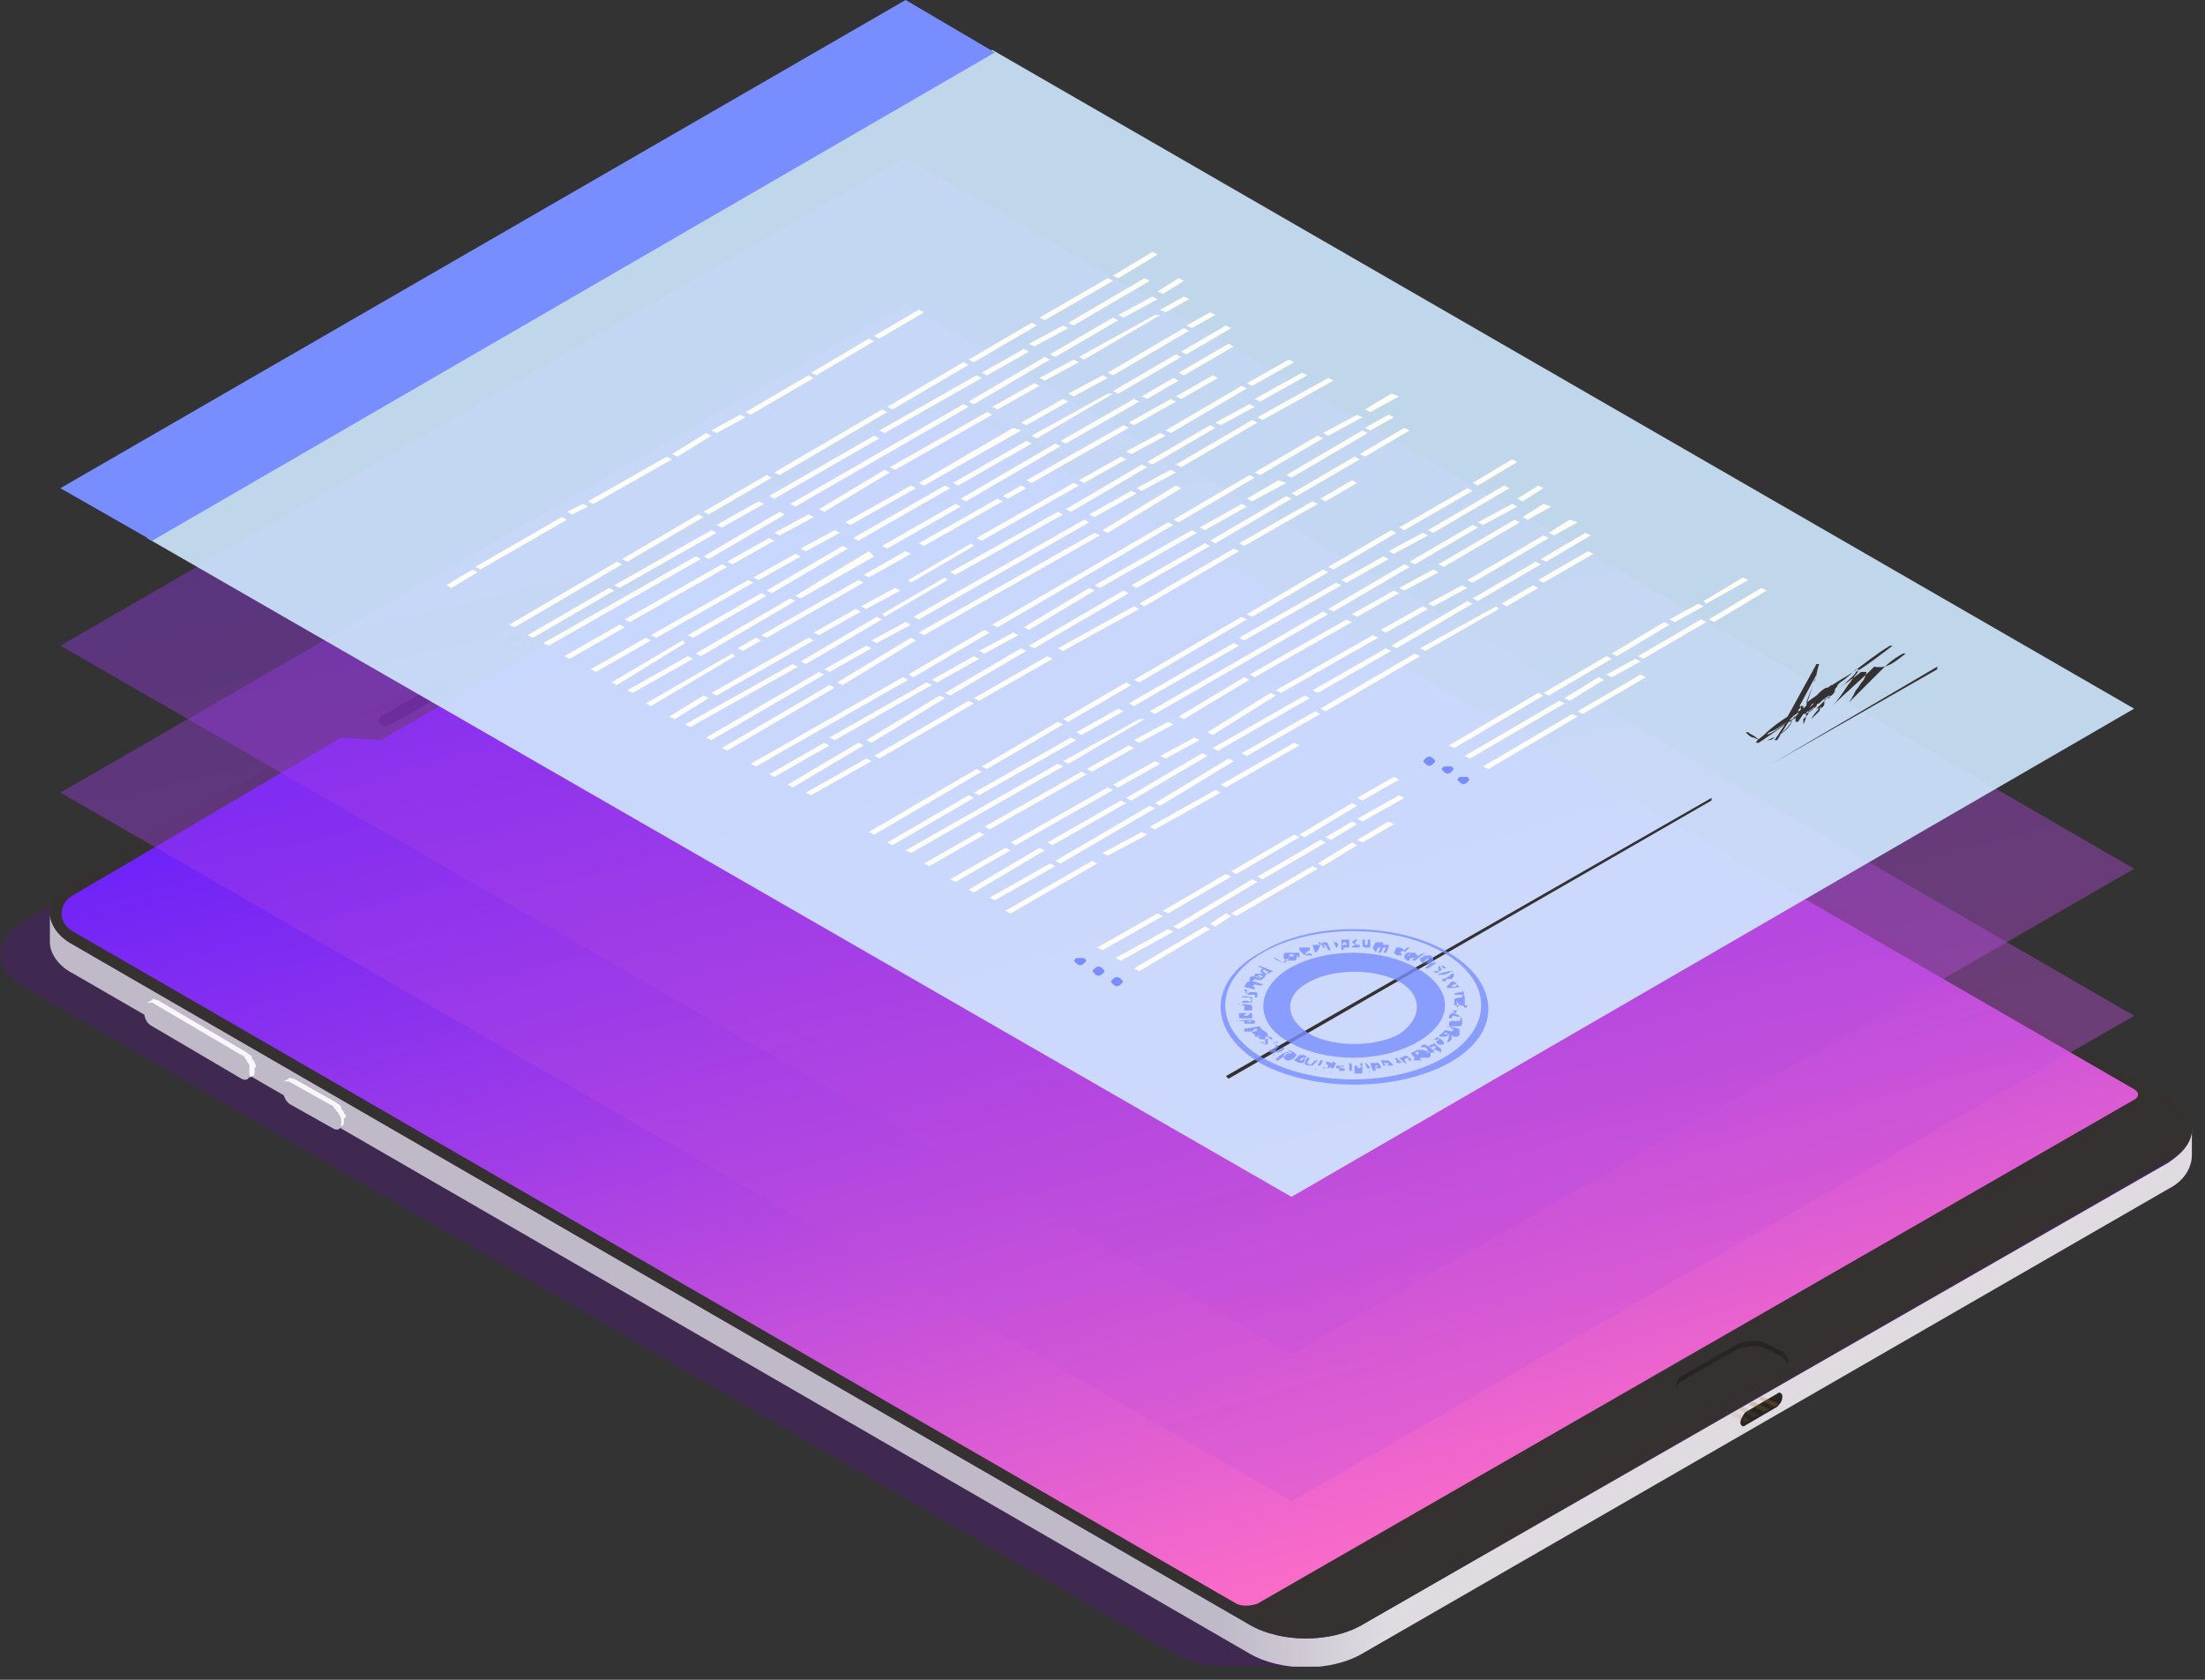 <?xml version="1.0" encoding="UTF-8"?> <svg xmlns="http://www.w3.org/2000/svg" width="84" height="64" viewBox="0 0 84 64" fill="none"><rect x="0" y="0" width="84" height="64" fill="#333333" stroke="none"/> <g clip-path="url(#clip0_337_6004)"> <path opacity="0.4" d="M82.5 42.8L38.7 17.5C38.1 17.2 37.3 17 36.6 17H33.8C33 17 32.3 17.2 31.7 17.5L0.9 35.1C-0.3 35.8 -0.3 36.9 0.9 37.6L44.7 63C45.3 63.3 46 63.5 46.7 63.5H49.6C50.4 63.5 51.2 63.3 51.8 63L82.5 45.3C83.6 44.6 83.6 43.5 82.5 42.8Z" fill="#50197C"></path> <path d="M2.8 35.8L48.5 62.3L81.1 43.5C81.9 43 83.5 42.4 82.6 41.9L37.1 15.6C36.8 15.4 34.4 15.5 34.1 15.7L2.4 34C1.8 34.7 2.3 35.5 2.8 35.8Z" fill="url(#paint0_linear_337_6004)"></path> <path d="M83.5 43C83.5 43.5 83.2 43.9 82.6 44.3L51.9 61.9C50.7 62.6 48.8 62.6 47.6 61.9L2.8 36C2.2 35.7 1.9 35.2 1.9 34.8V35.9C1.9 36.3 2.2 36.8 2.8 37.1L47.6 63C48.8 63.7 50.7 63.7 51.9 63L82.6 45.3C83.2 45 83.5 44.5 83.5 44V43Z" fill="url(#paint1_linear_337_6004)"></path> <path d="M9.2 40.3L5.8 38.3C5.6 38.2 5.5 38.3 5.5 38.5V38.6C5.5 38.8 5.6 39 5.8 39.1L9.2 41.1C9.4 41.2 9.5 41.1 9.5 40.9V40.8C9.5 40.6 9.4 40.3 9.2 40.3Z" fill="#C0B9C8"></path> <path d="M9.7 40.5C9.7 40.4 9.6 40.4 9.6 40.3C9.6 40.2 9.5 40.2 9.4 40.1L6 38.1C5.9 38.1 5.8 38 5.8 38.1L5.6 38.2C5.7 38.2 5.7 38.2 5.8 38.2L9.2 40.2C9.3 40.2 9.3 40.3 9.4 40.4C9.4 40.5 9.5 40.5 9.5 40.6C9.5 40.7 9.5 40.7 9.5 40.8V40.9C9.5 41 9.5 41.1 9.4 41.1L9.6 41C9.7 41 9.7 40.9 9.7 40.8V40.7C9.8 40.6 9.7 40.5 9.7 40.5Z" fill="#F9F7FB"></path> <path d="M13.1 42.4C13.1 42.3 13 42.3 13 42.2C13 42.1 12.9 42.1 12.8 42L11.2 41.1C11.1 41.1 11 41 11 41.1L10.8 41.2C10.9 41.2 10.9 41.2 11 41.2L12.6 42.1C12.7 42.1 12.7 42.2 12.8 42.3C12.8 42.4 12.9 42.4 12.9 42.5C12.9 42.6 12.9 42.6 12.9 42.7V42.8C12.9 42.9 12.9 43 12.8 43L13 42.9C13.1 42.9 13.1 42.8 13.1 42.7V42.6C13.2 42.6 13.2 42.5 13.1 42.4Z" fill="#F9F7FB"></path> <path d="M12.7 42.2L11.1 41.3C10.9 41.2 10.8 41.3 10.8 41.5V41.6C10.8 41.8 10.9 42 11.1 42.1L12.7 43C12.9 43.1 13 43 13 42.8V42.7C13 42.5 12.8 42.3 12.7 42.2Z" fill="#C0B9C8"></path> <path d="M82.6 41.8L37.8 15.8C36.6 15.1 34.7 15.1 33.5 15.8L2.8 33.5C1.6 34.2 1.6 35.3 2.8 36L47.6 61.9C48.8 62.6 50.7 62.6 51.9 61.9L82.6 44.2C83.8 43.6 83.8 42.5 82.6 41.8ZM81.3 41.9L47.9 61.1C47.6 61.2 47.3 61.2 47.1 61.1L2.8 35.5C2.2 35.2 2.2 34.4 2.8 34.1L13 28.1L14.5 28.2L25.6 21.8L25.4 21L33.6 16.3C34.9 15.6 36.5 15.6 37.7 16.3L81.3 41.5C81.5 41.6 81.5 41.8 81.3 41.9Z" fill="#353131"></path> <path d="M67.9 51.5L67.3 51.2C67 51 66.5 51.1 66.2 51.2L64.1 52.4C64 52.5 63.9 52.5 63.9 52.6C63.8 52.8 63.9 53 64.1 53.1L64.7 53.4C65 53.6 65.5 53.5 65.8 53.4L67.9 52.2C68 52.1 68.1 52.1 68.1 52C68.2 51.9 68.1 51.7 67.9 51.5Z" fill="#262424"></path> <path d="M67.9 51.7L67.3 51.4C67 51.2 66.5 51.3 66.2 51.4L64.1 52.6C64 52.7 63.9 52.7 63.9 52.8V52.9C63.9 53 64 53.1 64.1 53.1L64.7 53.4C65 53.6 65.5 53.5 65.8 53.4L67.9 52.2C68 52.1 68.1 52.1 68.1 52V51.9C68.1 51.9 68 51.8 67.9 51.7Z" fill="#353131"></path> <path d="M20 24.7C19.8 24.8 19.5 24.8 19.3 24.7C19.1 24.6 19.1 24.4 19.3 24.3C19.5 24.2 19.8 24.2 20 24.3C20.1 24.4 20.1 24.6 20 24.7Z" fill="#191414"></path> <path opacity="0.1" d="M19.4 24.6C19.5 24.7 19.8 24.7 19.9 24.6C20 24.5 20 24.4 19.9 24.3C19.8 24.2 19.5 24.2 19.4 24.3C19.2 24.4 19.2 24.6 19.4 24.6Z" fill="#D0D6D6"></path> <path opacity="0.1" d="M19.5 24.6C19.6 24.6 19.7 24.6 19.8 24.6C19.9 24.6 19.9 24.5 19.8 24.4C19.7 24.4 19.6 24.4 19.5 24.4C19.4 24.5 19.4 24.5 19.5 24.6Z" fill="#D0D6D6"></path> <path opacity="0.2" d="M19.6 24.5C19.7 24.5 19.7 24.5 19.6 24.5C19.6 24.4 19.6 24.4 19.6 24.5C19.5 24.5 19.5 24.5 19.6 24.5Z" fill="#D0D6D6"></path> <path d="M24.3 21.7L22.2 22.9C22.1 23 22.1 23.1 22.2 23.2C22.3 23.3 22.5 23.3 22.6 23.2L24.7 22C24.8 21.9 24.8 21.8 24.7 21.7C24.6 21.6 24.4 21.6 24.3 21.7Z" fill="#191414"></path> <path d="M16.6 26.1L14.5 27.3C14.4 27.4 14.4 27.5 14.5 27.6C14.6 27.7 14.8 27.7 14.9 27.6L17 26.4C17.1 26.3 17.1 26.2 17 26.1C16.9 26 16.7 26 16.6 26.1Z" fill="#191414"></path> <path d="M67.7 53.6L66.5 54.3C66.4 54.4 66.3 54.3 66.3 54.2C66.3 54.1 66.4 53.9 66.5 53.8L67.7 53.1C67.8 53 67.9 53.1 67.9 53.2C67.9 53.4 67.8 53.5 67.7 53.6Z" fill="#262424"></path> <mask id="mask0_337_6004" style="mask-type:luminance" maskUnits="userSpaceOnUse" x="66" y="53" width="2" height="2"> <path d="M67.7 53.6L66.5 54.3C66.4 54.4 66.3 54.3 66.3 54.2C66.3 54.1 66.4 53.9 66.5 53.8L67.7 53.1C67.8 53 67.9 53.1 67.9 53.2C67.9 53.4 67.8 53.5 67.7 53.6Z" fill="white"></path> </mask> <g mask="url(#mask0_337_6004)"> <path d="M66.1 53.8L65.9 53.9L66.5 54.2L66.7 54.1L66.1 53.8ZM66.4 53.6L66.2 53.7L66.8 54L67 53.9L66.4 53.6ZM66.8 53.4L66.6 53.5L67.2 53.8L67.4 53.7L66.8 53.4ZM67.1 53.2L67 53.3L67.6 53.6L67.8 53.5L67.1 53.2Z" fill="#9E6512"></path> </g> <path opacity="0.4" d="M34.5 11.6L2.3 30.2L49.2 57.2L81.3 38.7L34.5 11.6Z" fill="url(#paint2_linear_337_6004)"></path> <path opacity="0.4" d="M34.5 6L2.3 24.6L49.2 51.6L81.3 33.1L34.5 6Z" fill="url(#paint3_linear_337_6004)"></path> <path opacity="0.9" d="M81.3 27L49.2 45.6L5.6 20.5L37.8 1.9L81.3 27Z" fill="#CFE9FF"></path> <path d="M37.9 2L5.8 20.6L2.3 18.6L34.5 0L37.9 2Z" fill="#788EFF"></path> <path d="M41 36.5C40.9 36.6 40.9 36.6 41 36.7C41.1 36.8 41.2 36.8 41.3 36.7C41.4 36.6 41.4 36.6 41.3 36.5C41.3 36.5 41.1 36.5 41 36.5ZM41.7 36.9C41.6 37 41.6 37 41.7 37.1C41.8 37.2 41.9 37.2 42 37.1C42.1 37 42.1 37 42 36.9C41.9 36.8 41.8 36.8 41.7 36.9ZM42.4 37.3C42.3 37.4 42.3 37.4 42.4 37.5C42.5 37.6 42.6 37.6 42.7 37.5C42.8 37.4 42.8 37.4 42.7 37.3C42.6 37.2 42.5 37.2 42.4 37.3Z" fill="#788EFF"></path> <path d="M46.7 41L46.8 41.1L65.2 30.5V30.4L46.7 41Z" fill="#353131"></path> <path d="M73.8 25.4L67.5 29.1L73.8 25.5V25.4Z" fill="#353131"></path> <path d="M72.6 24.9H72.5C72.1 25.1 71.8 25.4 71.6 25.6C71.2 26 70.8 26.4 70.4 26.8C70.5 26.7 70.6 26.5 70.7 26.3C70.8 26.2 70.9 26 71 25.9C71.1 25.7 71.1 25.6 71.1 25.6C71 25.6 71 25.6 70.9 25.6C70.9 25.6 70.4 26 70.2 26.1L70.1 26.2C70.2 26.1 70.7 25.7 70.7 25.6C71.2 25.3 71.7 24.9 72.1 24.6C72.1 24.6 72.1 24.6 72 24.6C71.5 24.9 71 25.3 70.6 25.6C70.3 25.8 70.1 25.9 69.8 26.1C69.7 26.1 69.7 26.2 69.6 26.2C69.5 26.2 69.3 26.4 69.3 26.4C69.3 26.4 69.3 26.4 69.2 26.5C69.2 26.5 68.9 26.7 68.8 26.8C68.9 26.5 69 26.3 69.1 26C69.2 25.8 69.2 25.6 69.3 25.3C69.2 25.3 69.2 25.3 69.2 25.3L68.1 27.3C67.8 27.5 67.5 27.7 67.2 28C67.1 28.1 66.9 28.2 66.9 28.3H67C67.3 28.1 67.6 27.9 68 27.6L67.6 28.2H67.7L68.2 27.4L68.3 27.3C68.4 27.2 68.5 27.2 68.5 27.1V27.2C68.4 27.3 68.3 27.4 68.1 27.5H68.2C68.3 27.4 68.3 27.4 68.4 27.3C68.4 27.3 68.4 27.4 68.3 27.4C68.2 27.7 68 27.9 67.6 28.1C67.5 28.1 67.4 28.2 67.3 28.2C67.2 28.2 67 28.2 66.9 28.1C66.8 28 66.7 28 66.6 27.9C66.6 27.9 66.6 27.9 66.5 27.9C66.6 28 66.7 28.1 66.8 28.1C67 28.2 67.1 28.2 67.3 28.2C67.4 28.2 67.5 28.2 67.6 28.1C68 27.9 68.2 27.6 68.3 27.4C68.3 27.4 68.3 27.3 68.4 27.3V27.5C68.5 27.5 68.5 27.5 68.5 27.5L68.7 27.2C68.9 27.2 69.1 27 69.2 26.9C69.2 27 69.2 27 69.3 27C69.4 27 69.5 26.9 69.5 26.8C69.5 26.8 69.5 26.8 69.5 26.7C69.6 26.6 69.6 26.6 69.6 26.6C69.8 26.5 69.9 26.4 69.9 26.3C69.9 26.2 70 26.2 70 26.1C70 26.1 70 26.1 70.1 26C70.3 25.9 70.7 25.5 70.7 25.5C70.8 25.5 70.8 25.5 70.8 25.5C70.8 25.5 70.8 25.6 70.7 25.7C70.6 25.8 70.5 26 70.4 26.1C70.2 26.4 70 26.7 69.8 26.9C70.3 26.4 70.9 25.9 71.4 25.4C71.9 25.5 72.2 25.2 72.6 24.9C72.6 25 72.6 25 72.6 24.9ZM68.1 27.5C67.8 27.7 67.6 27.9 67.3 28L67.4 27.9C67.7 27.8 67.9 27.6 68.1 27.5ZM69.1 26.8C69 26.9 69 26.9 68.9 27C69 26.9 69 26.8 69.1 26.8ZM68.9 27.1C68.9 27 68.9 27 68.9 27.1C69 27 69.1 27 69.1 26.9V27C69 27 69 27.1 68.9 27.1C68.9 27.2 68.9 27.2 68.8 27.3C68.8 27.2 68.8 27.1 68.9 27.1ZM68.7 27.1C68.8 27 68.7 27 68.7 27.1ZM69.2 25.7C69.2 25.8 69.1 25.9 69.1 26C69 26.3 68.9 26.6 68.8 26.9L68.7 27V26.9C68.6 26.9 68.5 26.9 68.5 27L69.2 25.7ZM68.5 27.1C68.5 27 68.6 27 68.6 26.9V27C68.6 27.1 68.5 27.1 68.5 27.1ZM68.7 27.6V27.4L68.8 27.3C68.8 27.4 68.7 27.6 68.7 27.6ZM69.3 27.1C69.2 27.2 69.1 27.3 69 27.4C69.1 27.2 69.2 27.1 69.4 26.9C69.4 26.9 69.3 27.1 69.3 27.1ZM69.5 26.8C69.4 26.8 69.4 26.8 69.5 26.8ZM69.5 26.7L69.4 26.8C69.3 26.9 69.3 26.9 69.2 27V26.9C69.2 26.9 69.2 26.8 69.3 26.8C69.4 26.7 69.5 26.6 69.7 26.5C69.7 26.5 69.7 26.5 69.7 26.6C69.6 26.6 69.5 26.6 69.5 26.7ZM69.8 26.4C69.8 26.3 69.9 26.3 69.9 26.3C69.8 26.3 69.8 26.4 69.8 26.4Z" fill="#353131"></path> <path opacity="0.8" d="M48 36.3C46 37.4 46 39.3 48 40.5C50 41.6 53.2 41.6 55.2 40.5C57.2 39.4 57.2 37.5 55.2 36.3C53.2 35.1 49.9 35.1 48 36.3ZM55 40.3C53.1 41.4 50 41.4 48.1 40.3C46.2 39.2 46.2 37.4 48.1 36.3C50 35.2 53.1 35.2 55 36.3C56.9 37.4 56.9 39.2 55 40.3ZM49.1 39.7C50.5 40.5 52.6 40.5 54 39.7C55.4 38.9 55.4 37.7 54 36.9C52.6 36.1 50.5 36.1 49.1 36.9C47.8 37.7 47.8 39 49.1 39.7ZM49.9 37.4C50.8 36.9 52.4 36.9 53.3 37.4C54.2 37.9 54.2 38.8 53.3 39.4C52.4 39.9 50.8 39.9 49.9 39.4C48.9 38.8 48.9 37.9 49.9 37.4ZM48.9 36.7L48.5 36.5H48.6L48.9 36.7C48.9 36.6 49.1 36.5 49.1 36.5C49.1 36.6 48.9 36.7 48.9 36.7ZM49.3 36.6C49.4 36.6 49.4 36.5 49.4 36.5C49.4 36.5 49.4 36.5 49.4 36.4L49.3 36.3H49.2H49.1H49C49 36.3 48.9 36.3 48.9 36.4C48.9 36.4 48.9 36.4 48.9 36.5L49 36.6H49.1C49.2 36.6 49.2 36.6 49.3 36.6ZM49.1 36.4C49.2 36.3 49.3 36.4 49.3 36.4C49.2 36.5 49.1 36.4 49.1 36.4ZM49.5 36.5L49.3 36.3H49.4C49.6 36.3 49.5 36.3 49.5 36.3C49.5 36.3 49.5 36.3 49.5 36.4V36.5ZM49.7 36.4H49.8H50C50 36.3 49.8 36.3 49.7 36.4C49.7 36.3 49.9 36.2 49.9 36.2V36.1C49.9 36.1 49.9 36.1 49.8 36.1H49.7H49.6H49.5C49.5 36.1 49.5 36.1 49.5 36.2L49.7 36.4ZM50.1 36.3L50 36H50.1C50.2 36 50.2 36 50.2 36C50.3 36 50.3 36 50.3 36C50.3 36 50.3 36 50.4 35.9C50.5 35.9 50.5 35.9 50.5 35.9C50.5 35.9 50.6 35.9 50.6 36L50.7 36.2H50.6L50.5 36C50.4 36 50.4 36 50.4 36L50.5 36.1H50.4L50.3 35.9C50.2 35.9 50.2 35.9 50.2 35.9L50.3 36C50.2 36.3 50.1 36.3 50.1 36.3ZM50.8 35.9C50.9 35.8 50.8 35.8 50.8 35.9ZM50.9 36.1L50.8 35.9H50.9C51 35.9 51 36.1 50.9 36.1ZM51.1 36.2C51.2 36.2 51.2 36.1 51.2 36.1C51.3 36.1 51.3 36.1 51.3 36.1C51.4 36.1 51.4 36.1 51.4 36.1C51.4 36.1 51.4 36.1 51.4 36V35.9C51.4 35.9 51.4 35.9 51.4 35.8H51.3C51.2 35.8 51.2 35.8 51.2 35.8C51.1 35.8 51.1 35.8 51.1 35.8C51.1 35.9 51.1 36.2 51.1 36.2ZM51.2 35.9C51.3 35.9 51.3 36 51.3 36C51.2 36 51.1 36 51.1 36L51.2 35.9ZM51.5 35.9C51.6 35.8 51.6 35.8 51.6 35.8H51.7C51.7 35.9 51.6 35.9 51.6 35.9L51.7 36H51.8C51.8 36.1 51.8 36.1 51.7 36.1H51.5C51.5 36 51.7 36 51.7 36C51.7 36 51.6 36 51.5 35.9C51.5 36 51.5 36 51.5 35.9ZM51.9 36V35.8H52V36C52.1 36 52.1 36 52.1 36V35.8H52.2V36.1H52.1C52 36.1 52 36.1 52 36.1C52 36.1 51.9 36.1 51.9 36C51.9 36.1 51.9 36.1 51.9 36ZM52.3 36.1L52.4 35.9H52.5C52.6 35.9 52.6 35.9 52.6 35.9C52.7 35.9 52.7 35.9 52.7 36H52.8C52.9 36 52.9 36 52.9 36C52.9 36 52.9 36 52.9 36.1L52.8 36.3H52.7L52.8 36.1C52.7 36.1 52.7 36.1 52.7 36.1L52.6 36.3H52.5L52.6 36.1C52.5 36.1 52.5 36.1 52.5 36.1L52.4 36.3C52.4 36.2 52.3 36.2 52.3 36.1ZM53.1 36.3C53.2 36.3 53.2 36.3 53.1 36.3C53.2 36.4 53.2 36.4 53.3 36.4H53.4L53.7 36.1H53.6L53.5 36.2C53.4 36.1 53.3 36.1 53.3 36.1H53.2L53.1 36.3ZM53.3 36.3C53.5 36.2 53.5 36.2 53.5 36.3L53.4 36.4C53.4 36.3 53.4 36.3 53.3 36.3ZM53.9 36.5C54 36.4 54 36.4 54 36.4C54 36.4 54 36.4 53.9 36.3H53.8H53.7H53.6L53.5 36.4C53.5 36.4 53.5 36.4 53.5 36.5C53.5 36.5 53.5 36.5 53.6 36.6H53.7C53.7 36.5 53.7 36.5 53.9 36.5C53.8 36.5 53.8 36.5 53.9 36.5ZM53.6 36.4C53.8 36.3 53.7 36.4 53.7 36.4C53.6 36.4 53.6 36.4 53.6 36.4ZM54.3 36.3L53.9 36.6H53.8C53.8 36.5 54.2 36.3 54.3 36.3ZM54.3 36.4C54.2 36.5 54.2 36.4 54.3 36.4L54.1 36.5C54.1 36.5 54.1 36.5 54.1 36.6C54.1 36.6 54.1 36.6 54.2 36.7H54.3H54.4H54.5L54.6 36.6C54.6 36.6 54.6 36.6 54.6 36.5C54.6 36.5 54.6 36.5 54.5 36.4H54.4C54.3 36.4 54.3 36.4 54.3 36.4ZM54.4 36.6L54.3 36.7C54.2 36.6 54.3 36.6 54.3 36.6C54.4 36.5 54.4 36.5 54.4 36.6ZM54.7 36.7L54.4 36.9H54.3C54.3 36.8 54.6 36.6 54.7 36.7C54.7 36.6 54.6 36.6 54.7 36.7ZM54.6 37C54.7 37 54.8 37 54.8 37V36.9C54.8 36.8 54.8 36.8 54.8 36.8H54.9H55L55.1 36.9H55L54.9 36.8C54.8 36.8 54.9 36.9 54.9 36.9C54.9 37 54.9 37 54.8 37C54.8 37.1 54.7 37.1 54.6 37ZM55.3 37C55.4 37 55.4 37 55.3 37C55.4 37 55.3 37.1 55.3 37ZM54.8 37.1L55.2 37H55.3C55.2 37.1 54.9 37.2 54.8 37.1C54.9 37.2 54.8 37.2 54.8 37.1C54.8 37.2 54.8 37.2 54.8 37.1ZM55.4 37.1C55.4 37.2 55.4 37.2 55.4 37.1C55.4 37.2 55.3 37.3 55.3 37.3C55.2 37.3 55.1 37.3 55.1 37.3C55.1 37.4 55 37.4 55 37.4C54.9 37.3 54.9 37.3 54.9 37.3C54.9 37.3 54.9 37.3 55 37.3L55.2 37.2L55.3 37.1H55.4ZM55.2 37.5C55.1 37.6 55.1 37.6 55.1 37.6C55.2 37.7 55.6 37.6 55.6 37.6L55.5 37.5C55.5 37.5 55.5 37.5 55.4 37.4H55.3L55.2 37.5ZM55.5 37.5C55.5 37.6 55.4 37.6 55.4 37.6H55.3C55.3 37.5 55.4 37.5 55.5 37.5ZM55.7 37.7C55.8 37.9 55.8 37.9 55.7 37.9C55.7 37.9 55.8 37.9 55.8 38V38.1H55.7H55.4C55.4 38 55.7 38 55.7 38C55.7 37.9 55.7 37.9 55.7 37.9H55.4C55.4 37.8 55.7 37.8 55.7 37.8C55.7 37.7 55.7 37.7 55.7 37.7H55.4C55.3 37.7 55.7 37.7 55.7 37.7ZM55.5 38.1H55.4C55.4 38.1 55.4 38.1 55.4 38.2V38.3H55.5C55.5 38.3 55.5 38.2 55.5 38.1C55.5 38.2 55.6 38.3 55.6 38.3H55.7H55.8C55.8 38.3 55.8 38.3 55.8 38.2C55.8 38.1 55.8 38.1 55.8 38.1H55.7H55.5ZM55.7 38.2C55.6 38.2 55.6 38.2 55.6 38.2C55.7 38.2 55.7 38.2 55.7 38.2ZM55.9 38.3C55.9 38.4 55.9 38.4 55.9 38.3C55.9 38.4 55.8 38.4 55.8 38.4C55.8 38.3 55.6 38.3 55.6 38.3C55.5 38.4 55.5 38.4 55.5 38.4C55.5 38.3 55.5 38.3 55.5 38.3H55.6H55.8C55.8 38.3 55.8 38.3 55.9 38.3ZM55.3 38.5H55.5C55.5 38.6 55.4 38.6 55.4 38.6C55.4 38.6 55.4 38.5 55.3 38.5ZM55.6 38.7C55.7 38.7 55.7 38.7 55.6 38.7C55.7 38.8 55.7 38.8 55.7 38.8V38.9H55.6C55.6 38.9 55.7 38.8 55.6 38.7C55.6 38.8 55.4 38.7 55.4 38.7C55.3 38.7 55.3 38.8 55.3 38.8H55.2V38.7C55.2 38.7 55.2 38.7 55.3 38.6H55.4L55.6 38.7ZM55.4 38.9H55.3C55.3 38.9 55.2 38.9 55.2 39C55.2 39.1 55.2 39.1 55.2 39.1C55.2 39.1 55.2 39.1 55.3 39.1H55.5H55.6C55.6 39.1 55.7 39.1 55.7 39C55.7 39 55.7 39 55.7 38.9C55.7 38.9 55.7 38.9 55.6 38.9H55.4ZM55.2 39.1L55.6 39.2V39.3C55.6 39.3 55.6 39.3 55.6 39.4C55.6 39.5 55.5 39.5 55.4 39.5L55 39.3C55 39.2 55.3 39.3 55.3 39.3C55.4 39.2 55.4 39.2 55.3 39.2L55.2 39.1C55.1 39.2 55.1 39.1 55.2 39.1ZM55.2 39.4C55.3 39.4 55.3 39.4 55.3 39.5C55.3 39.5 55.3 39.5 55.3 39.6L55.2 39.7H55.1C55.2 39.6 55.2 39.5 55.2 39.4C55.2 39.5 55.2 39.5 55.2 39.4L55.1 39.5H55C55 39.5 55 39.5 54.9 39.5C54.8 39.5 54.8 39.4 54.9 39.4L55 39.3H55.1L55 39.4C55 39.4 55 39.4 55.1 39.4H55.2ZM54.8 39.5L54.6 39.6H54.7C54.7 39.7 54.8 39.6 54.8 39.5C54.9 39.6 54.7 39.7 54.7 39.7L54.8 39.8H54.9H55C55 39.8 55 39.8 55 39.7C55 39.7 55 39.7 54.9 39.6L54.8 39.5C54.9 39.5 54.9 39.5 54.8 39.5ZM55 39.7C54.9 39.7 54.9 39.7 55 39.7ZM54.7 39.8L54.8 39.9C54.8 39.9 54.9 39.9 54.9 40C54.9 40 54.9 40 54.9 40.1L54.7 40H54.6L54.7 39.9C54.7 39.9 54.6 39.8 54.7 39.8C54.6 39.9 54.5 39.9 54.5 39.9H54.4L54.5 39.8H54.6C54.6 39.7 54.6 39.7 54.7 39.8ZM54.6 40C54.6 40.1 54.7 40.1 54.7 40.1H54.6H54.5H54.4C54.3 40.1 54.4 40 54.4 40L54.3 39.9C54.2 39.9 54.1 39.9 54.1 39.9C54.2 39.8 54.2 39.8 54.2 39.8H54.3L54.6 40ZM54 40L53.8 40.1C53.9 40.1 54.1 40.1 54 40C54.1 40.1 54 40.2 54 40.2L54.1 40.3H54.2H54.3H54.4C54.4 40.3 54.5 40.3 54.5 40.2C54.5 40.2 54.5 40.2 54.5 40.1L54.2 40H54.1C54.1 40 54.1 40 54 40ZM54.3 40.1C54.2 40.1 54.1 40.2 54.3 40.1ZM54.1 40.3C54.1 40.4 54.2 40.4 54.2 40.4H54.1H54H53.9C53.8 40.4 53.9 40.3 53.9 40.3L53.8 40.2C53.7 40.1 53.8 40.1 53.8 40.1H53.9L54.1 40.3C54 40.3 54 40.3 54.1 40.3ZM53.7 40.3L53.8 40.4H53.7C53.7 40.5 53.6 40.3 53.7 40.3C53.5 40.3 53.5 40.4 53.5 40.4L53.6 40.5H53.5L53.3 40.3H53.4C53.5 40.2 53.6 40.2 53.7 40.3C53.6 40.3 53.6 40.2 53.7 40.3ZM53.2 40.3L53.4 40.5H53.3C53.1 40.5 53.2 40.5 53.2 40.5C53.2 40.5 53.2 40.5 53.2 40.4L53.1 40.3C53.1 40.4 53.2 40.3 53.2 40.3ZM53 40.5C53 40.4 53 40.4 53 40.5C52.9 40.4 52.9 40.4 52.8 40.4C52.7 40.4 52.6 40.4 52.6 40.4L52.7 40.6H52.9H53C53.1 40.6 53.1 40.6 53 40.5ZM52.9 40.5C52.9 40.6 52.8 40.6 52.8 40.6L52.7 40.5C52.8 40.5 52.8 40.5 52.9 40.5ZM52.5 40.5H52.4C52.3 40.5 52.3 40.5 52.3 40.5C52.2 40.5 52.2 40.5 52.2 40.5L52.3 40.8H52.4V40.7C52.5 40.7 52.5 40.7 52.5 40.7C52.6 40.7 52.6 40.7 52.6 40.7C52.6 40.7 52.6 40.7 52.6 40.6L52.5 40.5ZM52.5 40.6C52.4 40.7 52.4 40.7 52.4 40.7V40.6H52.5ZM52 40.5C52.1 40.5 52.2 40.7 52.2 40.7H52.1C52.1 40.8 52 40.5 52 40.5ZM52.2 40.8C52.2 40.9 52.1 40.9 52.2 40.8ZM51.9 40.5C51.8 40.5 51.8 40.6 51.8 40.6C51.7 40.6 51.7 40.6 51.7 40.6C51.6 40.6 51.6 40.6 51.6 40.6C51.6 40.6 51.6 40.6 51.6 40.7V40.8C51.6 40.8 51.6 40.8 51.6 40.9H51.7C51.8 40.9 51.8 40.9 51.8 40.9C51.9 40.9 51.9 40.9 51.9 40.9C51.9 40.8 51.9 40.5 51.9 40.5ZM51.8 40.7C51.7 40.7 51.7 40.6 51.7 40.6C51.8 40.6 51.9 40.6 51.9 40.6L51.8 40.7ZM51.4 40.8C51.4 40.9 51.4 40.9 51.4 40.8ZM51.5 40.6V40.8H51.4V40.5C51.4 40.5 51.5 40.5 51.5 40.6C51.5 40.5 51.5 40.5 51.5 40.6ZM51.2 40.8H51.1H51C51 40.7 51.1 40.8 51.1 40.8L51 40.7C51 40.7 51 40.7 50.9 40.7C50.9 40.6 50.9 40.6 51 40.6H51.2C51.2 40.7 51 40.6 51 40.6L51.1 40.7C51.2 40.7 51.3 40.7 51.2 40.8C51.3 40.8 51.3 40.8 51.2 40.8ZM50.9 40.5L50.8 40.7H50.7L50.8 40.4C50.8 40.5 50.9 40.5 50.9 40.5ZM50.7 40.8C50.8 40.9 50.7 40.9 50.7 40.8ZM50.6 40.7H50.5H50.4C50.4 40.6 50.5 40.7 50.5 40.7C50.6 40.7 50.6 40.6 50.6 40.6L50.5 40.5C50.5 40.4 50.7 40.5 50.7 40.5H50.8C50.8 40.5 50.8 40.5 50.8 40.6L50.6 40.7ZM50.1 40.7C50.2 40.8 50.1 40.8 50.1 40.7ZM50.4 40.4L50.3 40.6H50.2L50.3 40.4H50.4ZM49.9 40.6C49.7 40.6 49.7 40.5 49.7 40.5L49.8 40.3H49.9L49.8 40.5C49.9 40.6 50 40.6 49.9 40.6L50.1 40.4H50.2L50 40.6H49.9ZM49.7 40.4C49.8 40.4 49.8 40.3 49.7 40.4C49.7 40.3 49.7 40.3 49.7 40.3H49.6C49.7 40.3 49.8 40.3 49.8 40.3L49.7 40.2H49.6H49.5L49.3 40.4L49.5 40.5H49.6C49.6 40.5 49.7 40.5 49.7 40.4ZM49.6 40.4H49.5L49.6 40.3H49.7C49.6 40.4 49.6 40.4 49.6 40.4ZM49.3 40.3C49.4 40.2 49.4 40.2 49.4 40.2C49.4 40.2 49.4 40.2 49.3 40.1L49.1 40C49 40 49.2 40.1 49.2 40.1C49.2 40.2 49 40.1 49 40.1L48.9 40.2C48.9 40.2 48.9 40.2 48.9 40.3C48.9 40.3 48.9 40.3 49 40.4H49.1C49.1 40.4 49.2 40.4 49.3 40.3C49.3 40.4 49.2 40.4 49.3 40.3ZM49.1 40.3C49.2 40.3 49.3 40.3 49.3 40.3C49.1 40.3 49.1 40.3 49.1 40.3ZM49.1 40.1L48.7 40.4H48.6C48.6 40.3 49 40 49.1 40.1ZM48.5 40.2C48.6 40.2 48.5 40.1 48.5 40.2ZM48.9 39.9C49 40 48.7 40.1 48.7 40.1H48.6C48.6 40.1 48.9 39.9 48.9 39.9ZM48.4 40.1C48.4 40 48.3 40.1 48.4 40.1C48.4 40 48.3 40 48.3 40H48.4L48.6 39.9C48.6 39.8 48.6 39.8 48.6 39.8C48.7 39.8 48.7 39.9 48.7 39.9C48.7 39.9 48.7 39.9 48.6 40V40.1C48.5 40.1 48.4 40.1 48.4 40.1ZM48.6 39.7H48.7C48.7 39.7 48.6 39.8 48.6 39.7C48.5 39.8 48.5 39.8 48.5 39.8C48.5 39.8 48.5 39.7 48.6 39.7ZM48.2 39.8C48.1 39.8 48.1 39.8 48.2 39.8L48 39.7H48.1C48.1 39.7 48.1 39.7 48.2 39.8C48.2 39.7 48.2 39.6 48.2 39.6C48.2 39.5 48.2 39.5 48.2 39.5C48.3 39.5 48.3 39.5 48.4 39.5L48.5 39.6H48.4L48.3 39.5V39.6C48.3 39.8 48.3 39.8 48.2 39.8ZM48.1 39.6H48.2C48.2 39.6 48.3 39.6 48.3 39.5C48.3 39.5 48.3 39.5 48.3 39.4L48.2 39.3H48.1L48.2 39.4L48 39.3H47.9C47.9 39.3 47.8 39.3 47.8 39.4C47.8 39.4 47.8 39.4 47.8 39.5H47.9C48 39.6 48 39.6 48.1 39.6ZM47.9 39.5C48 39.4 48 39.5 48 39.5C47.9 39.5 47.9 39.5 47.9 39.5ZM47.7 39.3C47.7 39.4 47.8 39.4 47.8 39.4H47.9H48.1H48.2C48.2 39.4 48.2 39.4 48.2 39.3C48 39.2 48 39.1 48 39.1L47.4 39.2V39.3C47.5 39.3 47.7 39.3 47.7 39.3ZM47.7 39.3L47.8 39.2H47.9C47.9 39.3 47.8 39.3 47.7 39.3ZM47.4 38.9C47.4 39 47.4 39 47.4 39H47.5H47.7H47.8C47.8 39 47.8 39 47.8 38.9C47.7 38.8 47.1 38.9 47.1 38.9C47.2 38.9 47.4 38.9 47.4 38.9ZM47.5 38.9H47.6H47.7C47.7 38.9 47.6 39 47.5 38.9ZM47.6 38.8H47.7C47.7 38.8 47.7 38.8 47.7 38.7C47.7 38.6 47.7 38.6 47.6 38.6H47.5H47.3H47.2C47.2 38.6 47.2 38.6 47.2 38.7C47.2 38.8 47.2 38.8 47.3 38.8H47.4H47.6ZM47.4 38.7C47.4 38.6 47.6 38.6 47.6 38.6C47.6 38.7 47.5 38.7 47.4 38.7ZM47.6 38.5H47.7C47.7 38.5 47.7 38.5 47.7 38.4V38.3H47.6H47.5H47.4C47.4 38.3 47.4 38.3 47.4 38.4C47.4 38.5 47.4 38.5 47.4 38.5H47.5H47.6ZM47.4 38.4C47.5 38.4 47.5 38.4 47.5 38.4C47.4 38.4 47.4 38.4 47.4 38.4ZM47.2 38.3C47.2 38.2 47.1 38.2 47.2 38.3ZM47.3 38.3C47.3 38.2 47.7 38.3 47.7 38.3C47.7 38.3 47.3 38.3 47.3 38.3ZM47.6 38.2H47.3C47.3 38.1 47.6 38.1 47.6 38.2C47.7 38.1 47.7 38.1 47.6 38H47.3C47.3 37.9 47.7 38 47.7 38C47.7 38.2 47.7 38.2 47.6 38.2ZM47.5 37.9C47.4 37.9 47.4 37.9 47.5 37.9C47.4 37.8 47.4 37.8 47.5 37.9L47.4 37.7H47.5C47.5 37.7 47.5 37.8 47.5 37.9C47.5 37.8 47.5 37.8 47.5 37.9L47.6 37.8C47.6 37.8 47.6 37.8 47.7 37.8C47.7 37.8 47.7 37.8 47.8 37.8C47.9 37.8 47.9 37.8 47.9 37.9V38H47.8V37.9H47.7H47.6C47.6 37.9 47.6 37.9 47.5 37.9ZM47.8 37.7L47.4 37.6C47.5 37.4 47.5 37.4 47.6 37.4C47.6 37.4 47.6 37.4 47.6 37.3C47.6 37.3 47.6 37.2 47.7 37.2H47.8L48.1 37.3C48.1 37.4 47.8 37.3 47.8 37.3C47.7 37.4 47.7 37.4 47.8 37.4L48.1 37.5C48.1 37.6 47.8 37.5 47.8 37.5C47.7 37.6 47.7 37.6 47.8 37.6V37.7C47.9 37.7 47.9 37.7 47.8 37.7ZM48.1 37.3L48.2 37.2C48.2 37.2 48.2 37.2 48.2 37.1C48.2 37.1 48.2 37.1 48.1 37.1H48H47.9H47.8C47.8 37.1 47.8 37.1 47.8 37.2C47.8 37.2 47.8 37.2 47.9 37.2H48C48 37.3 48.1 37.3 48.1 37.3ZM47.9 37.2C48 37.1 48.1 37.2 48.1 37.2C48 37.3 47.9 37.2 47.9 37.2ZM48.3 37.1C48.5 37 48.5 37 48.5 37L48 36.8H47.9L48.1 36.9C48 37 48 37 48 37C48 37 48 37 48.1 37.1L48.2 37.2C48.2 37.1 48.3 37.1 48.3 37.1ZM48.1 37C48.2 36.9 48.2 36.9 48.2 37H48.3C48.3 37 48.3 37 48.3 37.1C48.2 37.1 48.1 37 48.1 37Z" fill="#788EFF"></path> <path d="M54.6 28.9C54.7 29 54.7 29 54.6 29.1C54.5 29.2 54.4 29.2 54.3 29.1C54.2 29 54.2 29 54.3 28.9C54.4 28.8 54.5 28.8 54.6 28.9Z" fill="#788EFF"></path> <path d="M55 29.2C54.9 29.3 54.9 29.3 55 29.4C55.1 29.5 55.2 29.5 55.3 29.4C55.4 29.3 55.4 29.3 55.3 29.2C55.2 29.2 55.1 29.2 55 29.2Z" fill="#788EFF"></path> <path d="M55.6 29.6C55.5 29.7 55.5 29.7 55.6 29.8C55.7 29.9 55.8 29.9 55.9 29.8C56 29.7 56 29.7 55.9 29.6C55.9 29.6 55.7 29.6 55.6 29.6Z" fill="#788EFF"></path> <path d="M25.6 17.3L25.8 17.4L27.1 16.6L26.9 16.5L25.6 17.3ZM28.2 15.8L27.1 16.4L27.3 16.5L28.4 15.9L28.2 15.8ZM21.6 19.8L21.4 19.7L18.1 21.6L18.3 21.7L21.6 19.8ZM28.4 15.7L28.6 15.8L31 14.4L30.8 14.3L28.4 15.7ZM33.5 12.9L35.2 11.9L35 11.8L33.3 12.8L33.5 12.9ZM22.4 19.3L22.2 19.2L21.6 19.5L21.8 19.6L22.4 19.3ZM25.4 17.4L22.4 19.1L22.6 19.2L25.6 17.5L25.4 17.4ZM33.1 12.9L30.9 14.2L31.1 14.3L33.3 13L33.1 12.9ZM18 21.7L17 22.3L17.2 22.4L18.2 21.8L18 21.7ZM46.9 33.4L46.7 33.3L44.3 34.7L44.5 34.8L46.9 33.4ZM47.9 33.4L48.1 33.5L50.5 32.1L50.3 32L47.9 33.4ZM51.9 30.5L53.3 29.7L53.1 29.6L51.7 30.4L51.9 30.5ZM50.5 31.9L50.7 32L51.7 31.4L51.5 31.3L50.5 31.9ZM46.9 33.2L47.1 33.3L49.5 31.9L49.3 31.8L46.9 33.2ZM51.5 30.6L49.5 31.8L49.7 31.9L51.7 30.7L51.5 30.6ZM51.5 32.1L50.2 32.9L50.4 33L51.7 32.2L51.5 32.1ZM51.9 32.1L53.1 31.4L52.9 31.3L51.7 32L51.9 32.1ZM51.9 31.3L53.5 30.4L53.3 30.3L51.7 31.2L51.9 31.3ZM50 33L46.9 34.8L47.1 34.9L50.2 33.1L50 33ZM45.9 35.3L43.2 36.9L43.4 37L46.1 35.4L45.9 35.3ZM44.5 35.4L42.5 36.5L42.7 36.6L44.7 35.5L44.5 35.4ZM46.9 34.9L46.7 34.8L46.1 35.2L46.3 35.3L46.9 34.9ZM44.3 34.9L44.1 34.8L41.8 36.1L42 36.2L44.3 34.9ZM47.9 33.6L47.7 33.5L44.7 35.3L44.9 35.4L47.9 33.6ZM36.9 13.7L37.1 13.8L39.5 12.4L39.3 12.3L36.9 13.7ZM36.9 13.9L36.7 13.8L33.8 15.5L34 15.6L36.9 13.9ZM37.4 14.2L37.6 14.3L39.2 13.4L39 13.3L37.4 14.2ZM39.2 13.1L39.4 13.2L40.7 12.5L40.5 12.4L39.2 13.1ZM40 13.5L40.2 13.6L42.6 12.2L42.4 12.1L40 13.5ZM37.8 15.5L38 15.6L39.6 14.7L39.4 14.6L37.8 15.5ZM39.8 13.6L36.9 15.3L37.1 15.4L40 13.7L39.8 13.6ZM40.9 13.7L39.6 14.4L39.8 14.5L41.1 13.8L40.9 13.7ZM43.6 10.6L40.7 12.3L40.9 12.4L43.8 10.7L43.6 10.6ZM36.9 15.5L36.7 15.4L30.1 19.2L30.3 19.3L36.9 15.5ZM33.5 16.7L33.3 16.6L29.3 18.9L29.5 19L33.5 16.7ZM42.2 10.6L39.6 12.1L39.8 12.2L42.4 10.7L42.2 10.6ZM33.8 15.7L33.6 15.6L29.5 18L29.7 18.1L33.8 15.7ZM41.1 13.6L41.3 13.7L44.2 12H44L41.1 13.6ZM42.6 12L42.8 12.1L44.1 11.4L43.9 11.3L42.6 12ZM33.9 18L33.7 17.9L31.2 19.4L31.4 19.5L33.9 18ZM37.6 15.7L33.9 17.8L34.1 17.9L37.8 15.8L37.6 15.7ZM42.4 10.5L42.6 10.6L44.1 9.7L43.9 9.6L42.4 10.5ZM37.4 14.4L37.2 14.3L33.5 16.4L33.7 16.5L37.4 14.4ZM44.1 11.1L44.3 11.2L45.1 10.7L44.9 10.6L44.1 11.1ZM45.1 11.3L44.2 11.8L44.4 11.9L45.3 11.4L45.1 11.3ZM38.9 16.1L39.1 16.2L40.7 15.3L40.5 15.2L38.9 16.1ZM39.3 16.9L39.1 16.8L36.3 18.4L36.5 18.5L39.3 16.9ZM42 14.3L40.7 15L40.9 15.1L42.2 14.4L42 14.3ZM40.4 16.8L40.6 16.9L43.4 15.3L43.2 15.2L40.4 16.8ZM42.2 14.2L42.4 14.3L45.3 12.6L45.1 12.5L42.2 14.2ZM45.2 13.5L46.9 12.5L46.7 12.4L45 13.4L45.2 13.5ZM43.5 15.1L43.7 15.2L44.9 14.5L44.7 14.4L43.5 15.1ZM34.9 18.6L34.7 18.5L32.2 19.9L32.4 20L34.9 18.6ZM38.6 16.3L35 18.4L35.2 18.5L38.9 16.4L38.6 16.3ZM39.3 16.6L39.5 16.7L42.4 15H42.2L39.3 16.6ZM44.8 13.5L42.4 14.9L42.6 15L45 13.6L44.8 13.5ZM44.6 15.2L43 16.1L43.2 16.2L44.8 15.3L44.6 15.2ZM46.1 11.9L45.2 12.4L45.4 12.5L46.3 12L46.1 11.9ZM45 15.2L46.4 14.4L46.2 14.3L44.8 15.1L45 15.2ZM45.1 14.3L47 13.2L46.8 13.1L44.9 14.2L45.1 14.3ZM42.8 16.2L39.1 18.3L39.3 18.4L43 16.3L42.8 16.2ZM38 19L35 20.7L35.2 20.8L38.2 19.1L38 19ZM36.4 19.2L33.6 20.8L33.8 20.9L36.6 19.3L36.4 19.2ZM39.1 18.6L38.9 18.5L38.2 18.9L38.4 19L39.1 18.6ZM36.2 18.6L36 18.5L32.5 20.5L32.7 20.6L36.2 18.6ZM40.4 17L40.2 16.9L36.6 19L36.8 19.1L40.4 17ZM44.8 17.7L47.7 16L47.9 16.1L45 17.8L44.8 17.7ZM45 18.6L44.8 18.5L42 20.2L42.2 20.3L45 18.6ZM43.5 18.7L44.8 18L44.6 17.9L43.3 18.6L43.5 18.7ZM43.3 18.8L43.1 18.7L41.5 19.6L41.7 19.7L43.3 18.8ZM46.5 16.2L47.8 15.5L47.6 15.4L46.3 16.1L46.5 16.2ZM47.9 15.9L48.1 16L50.8 14.5L50.6 14.4L47.9 15.9ZM41.9 20.4L41.7 20.3L35 24.1L35.2 24.2L41.9 20.4ZM40.8 19.5L43.7 17.8L43.5 17.7L40.6 19.4L40.8 19.5ZM43.9 17.7L46.3 16.3L46.1 16.2L43.7 17.6L43.9 17.7ZM40.5 19.6L40.3 19.5L36.2 21.8L36.4 21.9L40.5 19.6ZM48 15.3L49.8 14.3L49.6 14.2L47.8 15.2L48 15.3ZM41.3 19.8L34.8 23.5L35 23.6L41.5 19.9L41.3 19.8ZM34.7 22.2L37.1 20.8L37 20.7L34.6 22.1L34.7 22.2ZM47.5 14.6L47.7 14.7L49.3 13.8L49.1 13.7L47.5 14.6ZM44.6 16.5L47.5 14.8L47.3 14.7L44.4 16.4L44.6 16.5ZM43.1 17.3L44.4 16.6L44.2 16.5L42.9 17.2L43.1 17.3ZM41.3 18.4L42.9 17.5L42.7 17.4L41.1 18.3L41.3 18.4ZM37.4 20.6L41.1 18.5L40.9 18.4L37.2 20.5L37.4 20.6ZM47.8 18L48 18.1L50.4 16.7L50.2 16.6L47.8 18ZM45.7 20.1L45.9 20.2L47.5 19.3L47.3 19.2L45.7 20.1ZM47.6 18.1L44.7 19.8L44.9 19.9L47.8 18.2L47.6 18.1ZM46.1 20.8L45.9 20.7L43.1 22.3L43.3 22.4L46.1 20.8ZM48.7 18.3L47.5 19L47.7 19.1L49 18.4L48.7 18.3ZM44.7 20L44.5 19.9L37.8 23.8L38 23.9L44.7 20ZM47.2 20.7L47.4 20.8L50.2 19.2L50 19.1L47.2 20.7ZM49 18.1L49.2 18.2L52.1 16.5L51.9 16.4L49 18.1ZM50.4 16.5L50.6 16.6L51.9 15.9L51.7 15.8L50.4 16.5ZM52 17.4L53.7 16.4L53.5 16.3L51.8 17.3L52 17.4ZM50.3 19L50.5 19.1L51.7 18.4L51.5 18.3L50.3 19ZM41.7 22.5L41.5 22.4L39 23.9L39.2 24L41.7 22.5ZM45.4 20.2L41.7 22.3L41.9 22.4L45.6 20.3L45.4 20.2ZM46.1 20.6L46.3 20.7L49.2 19L49 18.9L46.1 20.6ZM51.6 17.4L49.2 18.8L49.4 18.9L51.8 17.5L51.6 17.4ZM52 15.6L52.2 15.7L53.3 15.1L53 15L52 15.6ZM52.9 15.8L52 16.3L52.2 16.4L53.1 15.9L52.9 15.8ZM43.2 23.1L40.3 24.7L40.5 24.8L43.4 23.2L43.2 23.1ZM43 22.6L42.8 22.5L39.2 24.6L39.4 24.7L43 22.6ZM47.2 21L47 20.9L43.4 23L43.6 23.1L47.2 21ZM26.8 19.5L27 19.6L29.4 18.2L29.2 18.1L26.8 19.5ZM26.8 19.7L26.6 19.6L23.7 21.3L23.9 21.4L26.8 19.7ZM27.3 20L27.5 20.1L29.1 19.2L28.9 19.1L27.3 20ZM27.7 21.4L27.9 21.5L29.5 20.6L29.3 20.5L27.7 21.4ZM29.7 19.5L26.8 21.2L27 21.3L29.9 19.6L29.7 19.5ZM30.8 19.6L29.5 20.3L29.7 20.4L31 19.7L30.8 19.6ZM26.7 21.3L26.5 21.2L20.7 24.5L20.9 24.6L26.7 21.3ZM23.4 22.5L23.2 22.4L20.1 24.2L20.3 24.3L23.4 22.5ZM23.7 21.5L23.5 21.4L19.4 23.8L19.6 23.9L23.7 21.5ZM23.8 23.9L23.6 23.8L21.5 25L21.7 25.1L23.8 23.9ZM27.5 21.5L23.8 23.6L24 23.7L27.7 21.6L27.5 21.5ZM27.3 20.3L27.1 20.2L23.4 22.3L23.6 22.4L27.3 20.3ZM28.7 22L28.9 22.1L30.5 21.2L30.3 21.1L28.7 22ZM29.2 22.7L29 22.6L26.2 24.2L26.4 24.3L29.2 22.7ZM31.8 20.2L30.5 20.9L30.7 21L32 20.3L31.8 20.2ZM30.3 22.7L30.5 22.8L33.3 21.2L33.1 21L30.3 22.7ZM24.8 24.4L24.6 24.3L22.5 25.5L22.7 25.6L24.8 24.4ZM28.5 22.1L24.8 24.2L25 24.3L28.7 22.2L28.5 22.1ZM29.2 22.5L29.4 22.6L32.3 20.9L32.1 20.8L29.2 22.5ZM34.5 21L32.9 21.9L33.1 22L34.7 21.1L34.5 21ZM32.7 22.1L29 24.2L29.2 24.3L32.9 22.2L32.7 22.1ZM27.9 24.9L24.6 26.8L24.8 26.9L28 25L27.9 24.9ZM26.2 25L23.9 26.3L24.1 26.4L26.4 25.1L26.2 25ZM29 24.4L28.8 24.3L28.1 24.7L28.3 24.8L29 24.4ZM26.1 24.5L26 24.4L23.3 26L23.5 26.1L26.1 24.5ZM30.3 22.9L30.1 22.8L26.5 24.9L26.7 25L30.3 22.9ZM34.9 24.4L34.7 24.3L31.9 26L32.1 26.1L34.9 24.4ZM33.4 24.5L34.7 23.8L34.5 23.7L33.2 24.4L33.4 24.5ZM33.2 24.7L33 24.6L31.4 25.5L31.6 25.6L33.2 24.7ZM31.8 26.2L31.6 26.1L27.5 28.5L27.7 28.6L31.8 26.2ZM30.7 25.3L33.6 23.6L33.4 23.5L30.5 25.2L30.7 25.3ZM33.7 23.5L36.1 22.1L36 22L33.6 23.4L33.7 23.5ZM30.4 25.4L30.2 25.3L26.1 27.6L26.3 27.7L30.4 25.4ZM31.2 25.6L26.9 28.1L27.1 28.2L31.4 25.7L31.2 25.6ZM25.7 27.4L27 26.6L26.8 26.5L25.5 27.3L25.7 27.4ZM33 23.2L34.3 22.5L34.1 22.4L32.8 23.1L33 23.2ZM31.2 24.2L32.8 23.3L32.6 23.2L31 24.1L31.2 24.2ZM27.3 26.5L31 24.4L30.8 24.3L27.1 26.4L27.3 26.5ZM35.5 25.9L35.7 26L37.3 25.1L37.1 25L35.5 25.9ZM37.5 24L34.6 25.7L34.8 25.8L37.7 24.1L37.5 24ZM36 26.6L35.8 26.5L33 28.2L33.2 28.3L36 26.6ZM38.6 24.1L37.3 24.8L37.5 24.9L38.8 24.2L38.6 24.1ZM34.6 25.9L34.4 25.8L28.6 29.1L28.8 29.2L34.6 25.9ZM37.1 26.6L37.3 26.7L40.1 25.1L39.9 25L37.1 26.6ZM31.6 28.4L31.4 28.3L29.3 29.5L29.5 29.6L31.6 28.4ZM35.3 26L31.6 28.1L31.8 28.2L35.5 26.1L35.3 26ZM36 26.4L36.2 26.5L39.1 24.8L38.9 24.7L36 26.4ZM33 28.9L30.7 30.2L30.9 30.3L33.2 29L33 28.9ZM32.9 28.4L32.7 28.3L30 29.9L30.2 30L32.9 28.4ZM37.1 26.8L36.9 26.7L33.3 28.8L33.5 28.9L37.1 26.8ZM50.6 21.6L50.8 21.7L53.2 20.3L53 20.2L50.6 21.6ZM50.6 21.8L50.4 21.7L47.5 23.4L47.7 23.5L50.6 21.8ZM51.1 22.1L51.3 22.2L52.9 21.3L52.7 21.2L51.1 22.1ZM52.9 21L53.1 21.1L54.4 20.4L54.2 20.3L52.9 21ZM53.7 21.4L53.9 21.5L56.3 20.1L56.1 20L53.7 21.4ZM51.5 23.4L51.7 23.5L53.3 22.6L53.1 22.5L51.5 23.4ZM53.5 21.5L50.6 23.2L50.8 23.3L53.7 21.6L53.5 21.5ZM54.6 21.7L53.3 22.4L53.5 22.5L54.8 21.8L54.6 21.7ZM57.3 18.5L54.4 20.2L54.6 20.3L57.5 18.6L57.3 18.5ZM50.6 23.4L50.4 23.3L43.8 27.1L44 27.2L50.6 23.4ZM47.2 24.6L47 24.5L43 26.8L43.2 26.9L47.2 24.6ZM55.9 18.6L53.3 20.1L53.5 20.2L56.1 18.7L55.9 18.6ZM47.5 23.6L47.3 23.5L43.2 25.9L43.4 26L47.5 23.6ZM54.8 21.5L55 21.6L57.9 19.9L57.7 19.8L54.8 21.5ZM56.3 19.9L56.5 20L57.8 19.3L57.6 19.2L56.3 19.9ZM47.6 25.9L47.4 25.8L44.9 27.3L45.1 27.4L47.6 25.9ZM51.3 23.6L47.6 25.7L47.8 25.8L51.5 23.7L51.3 23.6ZM56.1 18.4L56.3 18.5L57.8 17.6L57.6 17.5L56.1 18.4ZM51.1 22.3L50.9 22.2L47.2 24.3L47.4 24.4L51.1 22.3ZM57.8 19L58 19.1L58.8 18.6L58.6 18.5L57.8 19ZM58.8 19.2L58 19.7L58.2 19.8L59.1 19.3L58.8 19.2ZM52.6 24L52.8 24.1L54.4 23.2L54.2 23.1L52.6 24ZM53 24.8L52.8 24.7L50 26.3L50.2 26.4L53 24.8ZM55.7 22.3L54.4 23L54.6 23.1L55.9 22.4L55.7 22.3ZM54.1 24.7L54.3 24.8L57.1 23.2L57 23.1L54.1 24.7ZM55.9 22.1L56.1 22.2L59 20.5L58.8 20.4L55.9 22.1ZM58.9 21.4L60.6 20.4L60.4 20.3L58.7 21.3L58.9 21.4ZM57.2 23L57.4 23.1L58.6 22.4L58.4 22.3L57.2 23ZM48.6 26.5L48.4 26.4L46 27.9L46.2 28L48.6 26.5ZM52.3 24.2L48.6 26.3L48.8 26.4L52.5 24.3L52.3 24.2ZM53 24.6L53.2 24.7L56.1 23L55.9 22.9L53 24.6ZM58.5 21.4L56.1 22.8L56.3 22.9L58.7 21.5L58.5 21.4ZM49.3 28.3L46.5 29.9L46.7 30L49.5 28.4L49.3 28.3ZM59.8 19.8L59 20.3L59.2 20.4L60.1 19.9L59.8 19.8ZM58.8 22.2L60.7 21.1L60.5 21L58.6 22.1L58.8 22.2ZM46.3 30.1L43.8 31.5L44 31.6L46.5 30.2L46.3 30.1ZM50.1 27.1L47.3 28.7L47.5 28.8L50.3 27.2L50.1 27.1ZM43.7 31.8L43.5 31.7L42 32.5L42.2 32.6L43.7 31.8ZM49.9 26.6L49.7 26.5L46.2 28.5L46.4 28.6L49.9 26.6ZM54.1 25L53.9 24.9L50.3 27L50.5 27.1L54.1 25ZM40.5 27.4L40.7 27.5L43.1 26.1L42.9 26L40.5 27.4ZM40.5 27.6L40.3 27.5L37.4 29.2L37.6 29.3L40.5 27.6ZM41 27.9L41.2 28L42.8 27.1L42.6 27L41 27.9ZM41.4 29.3L41.6 29.4L43.2 28.5L43 28.4L41.4 29.3ZM43.4 27.4L40.5 29L40.7 29.1L43.6 27.4H43.4ZM44.5 27.5L43.2 28.2L43.4 28.3L44.7 27.6L44.5 27.5ZM40.5 29.2L40.3 29.1L34.5 32.4L34.7 32.5L40.5 29.2ZM37.1 30.4L36.9 30.3L33.8 32.1L34 32.2L37.1 30.4ZM37.4 29.4L37.2 29.3L33.1 31.7L33.3 31.8L37.4 29.4ZM37.5 31.8L37.3 31.7L35.2 32.9L35.4 33L37.5 31.8ZM41.2 29.4L37.5 31.5L37.7 31.6L41.4 29.5L41.2 29.4ZM41 28.2L40.8 28.1L37.1 30.2L37.3 30.3L41 28.2ZM42.4 29.9L42.6 30L44.2 29.1L44 29L42.4 29.9ZM42.9 30.6L42.7 30.5L39.9 32.1L40.1 32.2L42.9 30.6ZM45.5 28.1L44.2 28.8L44.4 28.9L45.7 28.2L45.5 28.1ZM44 30.6L44.2 30.7L47 29L46.8 28.9L44 30.6ZM38.5 32.4L38.3 32.3L36.2 33.5L36.4 33.6L38.5 32.4ZM42.2 30L38.5 32.1L38.7 32.2L42.4 30.1L42.2 30ZM42.9 30.4L43.1 30.5L46 28.8L45.8 28.7L42.9 30.4ZM41.6 32.8L38.3 34.7L38.5 34.8L41.8 32.9L41.6 32.8ZM40 32.9L37.7 34.2L37.9 34.3L40.2 33L40 32.9ZM39.8 32.4L39.6 32.3L36.9 33.9L37.1 34L39.8 32.4ZM44 30.8L43.8 30.7L40.2 32.8L40.4 32.9L44 30.8ZM62.4 25L64.8 23.6L65 23.7L62.6 25.1L62.4 25ZM60.3 27.2L60.1 27.1L62.5 25.7L62.7 25.8L60.3 27.2ZM61.2 25.7L62.3 25.1L62.5 25.2L61.4 25.8L61.2 25.7ZM59.8 26.7L59.6 26.6L60.9 25.8L61.1 25.9L59.8 26.7ZM63.6 23.6L64.7 23L64.9 23.1L63.8 23.7L63.6 23.6ZM67.1 22.4L67.3 22.5L65.3 23.7L65.1 23.6L67.1 22.4ZM56.7 29.3L56.5 29.2L59.9 27.2L60.1 27.3L56.7 29.3ZM58.8 26.4L61.2 25L61.4 25.1L59 26.5L58.8 26.4ZM61.4 24.9L63.4 23.7L63.6 23.8L61.6 25L61.4 24.9ZM55.4 28.5L55.2 28.4L58.6 26.4L58.8 26.5L55.4 28.5ZM64.9 22.9L66.4 22L66.6 22.1L65 23L64.9 22.9ZM59.6 26.8L56 28.9L55.8 28.8L59.4 26.7L59.6 26.8Z" fill="#FFFFF7"></path> </g> <defs> <linearGradient id="paint0_linear_337_6004" x1="35.481" y1="14.913" x2="49.314" y2="61.579" gradientUnits="userSpaceOnUse"> <stop stop-color="#5917FF"></stop> <stop offset="0.159" stop-color="#6D22F8"></stop> <stop offset="0.485" stop-color="#A13DE7"></stop> <stop offset="0.946" stop-color="#F569CA"></stop> <stop offset="1" stop-color="#FF6EC7"></stop> </linearGradient> <linearGradient id="paint1_linear_337_6004" x1="52.886" y1="49.119" x2="46.504" y2="49.119" gradientUnits="userSpaceOnUse"> <stop stop-color="#E0DBE1"></stop> <stop offset="1" stop-color="#C0B9C8"></stop> </linearGradient> <linearGradient id="paint2_linear_337_6004" x1="34.762" y1="2.283" x2="52.525" y2="82.967" gradientUnits="userSpaceOnUse"> <stop stop-color="#852EF0"></stop> <stop offset="0.178" stop-color="#9536EB"></stop> <stop offset="0.523" stop-color="#BD4CDD"></stop> <stop offset="0.997" stop-color="#FF6EC7"></stop> <stop offset="1" stop-color="#FF6EC7"></stop> </linearGradient> <linearGradient id="paint3_linear_337_6004" x1="34.782" y1="-1.016" x2="56.147" y2="89.332" gradientUnits="userSpaceOnUse"> <stop stop-color="#852EF0"></stop> <stop offset="0.178" stop-color="#9536EB"></stop> <stop offset="0.523" stop-color="#BD4CDD"></stop> <stop offset="0.997" stop-color="#FF6EC7"></stop> <stop offset="1" stop-color="#FF6EC7"></stop> </linearGradient> <clipPath id="clip0_337_6004"> <rect width="83.5" height="63.5" fill="white"></rect> </clipPath> </defs> </svg> 